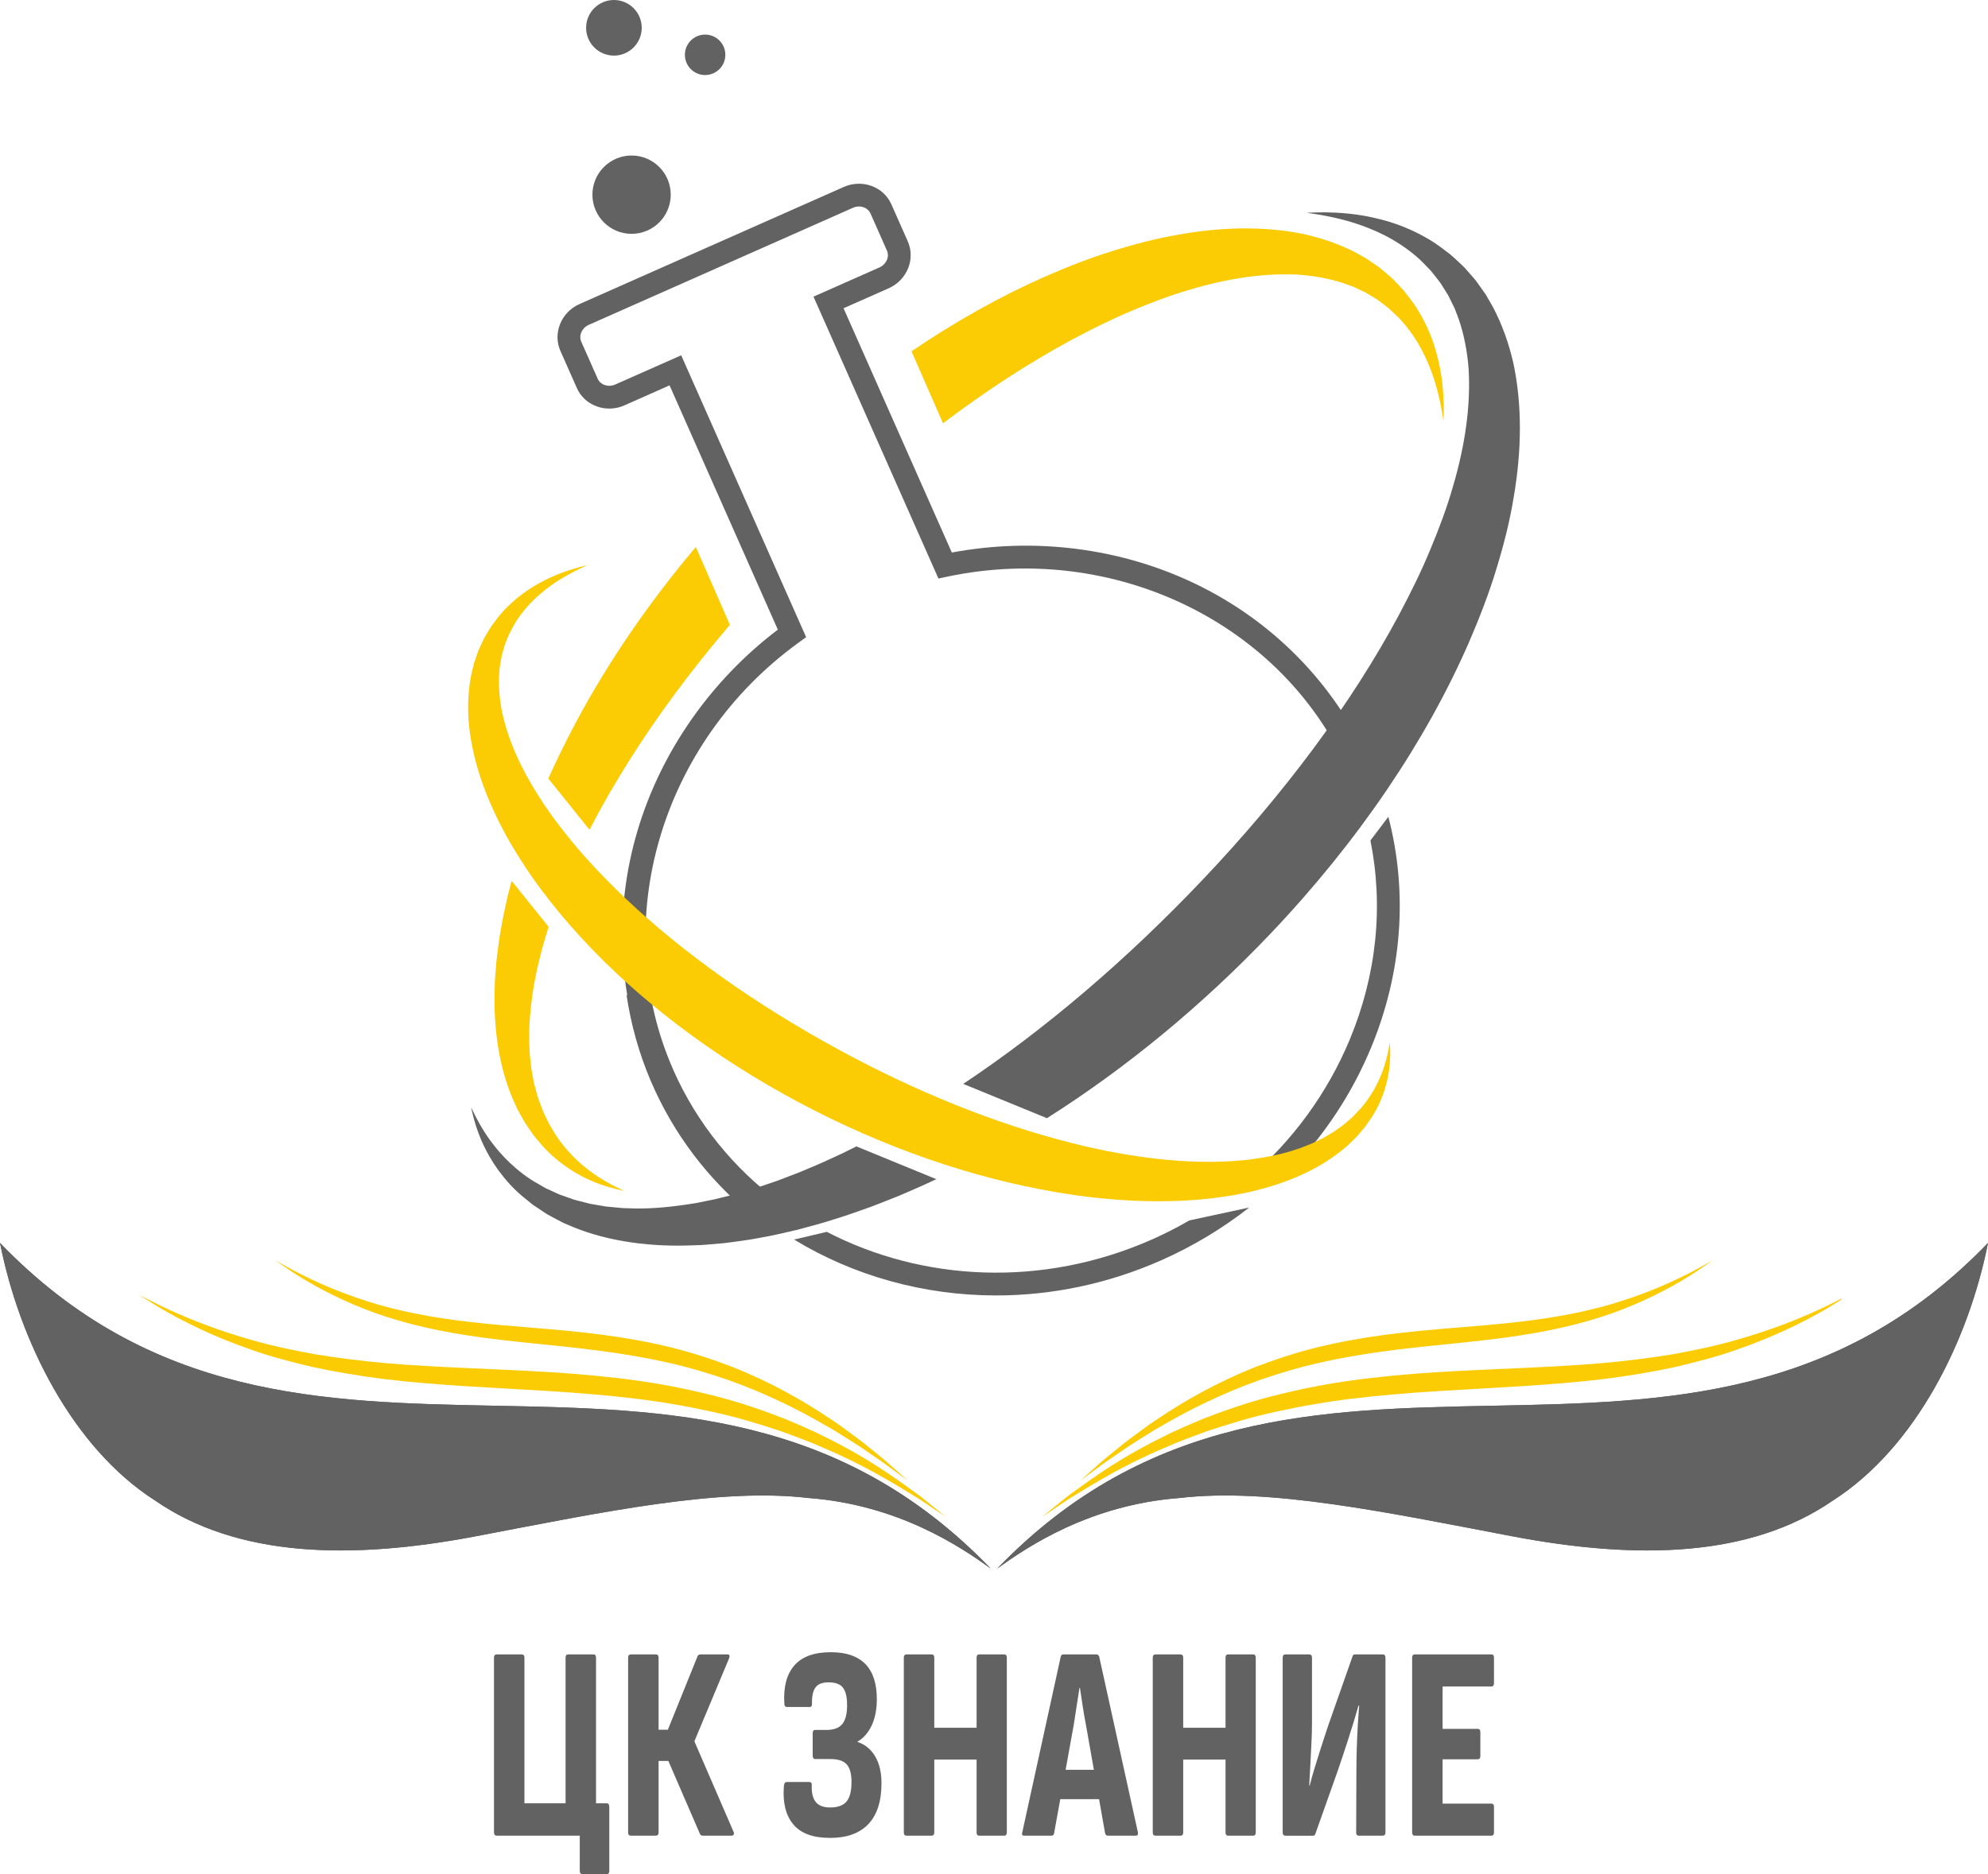 <?xml version="1.0" encoding="UTF-8"?> <svg xmlns="http://www.w3.org/2000/svg" id="_Слой_2" data-name="Слой 2" viewBox="0 0 705.64 665.33"><defs><style> .cls-1 { fill: #626262; } .cls-1, .cls-2 { stroke-width: 0px; } .cls-2 { fill: #fbcb03; } </style></defs><g id="_Слой_1-2" data-name="Слой 1"><g><g><g><g><path class="cls-1" d="M0,441.24c6.84,34.59,25.6,72.62,55.06,91.46,29.27,20.18,69.25,21.18,114,12.65,44.75-8.53,86.15-17.29,117.83-13.56,31.88,2.39,54.02,17.27,64.78,25.07-106.65-110.77-245.03-4.86-351.68-115.63Z"></path><path class="cls-1" d="M0,441.24c6.84,34.59,25.6,72.62,55.06,91.46,29.27,20.18,69.25,21.18,114,12.65,44.75-8.53,86.15-17.29,117.83-13.56,31.88,2.39,54.02,17.27,64.78,25.07-106.65-110.77-245.03-4.86-351.68-115.63Z"></path></g><path class="cls-2" d="M335.86,538.58s-3.52-2.36-9.86-6.6c-6.53-3.95-15.85-9.9-28.21-15.55-3.07-1.44-6.37-2.77-9.75-4.26-3.44-1.35-7.04-2.71-10.77-4.06-7.54-2.51-15.66-5.01-24.39-6.9-8.72-1.92-17.95-3.58-27.62-4.72-9.67-1.17-19.74-1.99-30.1-2.64-20.72-1.27-40.67-2.06-58.76-4.28-9.04-1.12-17.6-2.59-25.53-4.3-7.91-1.85-15.22-3.81-21.72-6.13-13.05-4.51-23.02-9.53-29.7-13.3-3.36-1.85-5.83-3.52-7.56-4.55-1.71-1.06-2.61-1.62-2.61-1.62,0,0,.95.47,2.75,1.37,1.82.86,4.41,2.31,7.9,3.87,6.93,3.19,17.15,7.39,30.21,11.02,6.51,1.88,13.79,3.4,21.61,4.83,7.86,1.3,16.3,2.38,25.23,3.17,17.88,1.56,37.67,1.93,58.59,3.21,10.45.66,20.68,1.6,30.52,2.97,9.84,1.35,19.26,3.31,28.12,5.59,8.87,2.25,17.08,5.17,24.65,8.11,3.75,1.56,7.34,3.14,10.77,4.71,3.36,1.71,6.63,3.25,9.65,4.91,12.18,6.5,21.1,13.2,27.3,17.69,5.96,4.8,9.26,7.46,9.26,7.46Z"></path><path class="cls-2" d="M322.18,525.6s-2.74-2.01-7.66-5.62c-2.46-1.82-5.6-3.85-9.15-6.32-1.79-1.21-3.79-2.4-5.85-3.72-1.04-.65-2.1-1.33-3.2-2.02-1.12-.64-2.27-1.31-3.45-1.98-9.38-5.47-20.97-11.26-34.41-16.05-6.75-2.31-13.91-4.48-21.48-6.18-7.57-1.7-15.5-3.05-23.7-4.13-16.39-2.16-32.3-3.19-46.72-5.42-14.42-2.14-27.28-5.5-37.54-9.61-10.29-4.06-18.07-8.47-23.26-11.72-2.62-1.6-4.53-3.03-5.88-3.91-1.33-.91-2.03-1.39-2.03-1.39,0,0,.74.41,2.16,1.18,1.43.75,3.46,1.98,6.19,3.34,5.43,2.77,13.46,6.48,23.78,9.79,10.31,3.36,22.96,5.93,37.21,7.51,14.24,1.67,30.13,2.33,46.84,4.53,8.35,1.1,16.48,2.57,24.22,4.48,7.75,1.91,15.07,4.36,21.91,6.99,13.63,5.44,25.12,12.01,34.24,18.16,1.14.76,2.26,1.51,3.35,2.24,1.05.77,2.08,1.53,3.08,2.26,1.99,1.48,3.9,2.82,5.6,4.18,3.38,2.76,6.35,5.06,8.65,7.09,4.57,4.07,7.11,6.33,7.11,6.33Z"></path></g><path class="cls-1" d="M705.64,441.24c-6.84,34.59-25.6,72.62-55.06,91.46-29.27,20.18-69.25,21.18-114,12.65-44.75-8.53-86.15-17.29-117.83-13.56-31.88,2.39-54.02,17.27-64.78,25.07,106.65-110.77,245.03-4.86,351.68-115.63"></path><path class="cls-1" d="M705.64,441.24c-6.84,34.59-25.6,72.62-55.06,91.46-29.27,20.18-69.25,21.18-114,12.65-44.75-8.53-86.15-17.29-117.83-13.56-31.88,2.39-54.02,17.27-64.78,25.07,106.65-110.77,245.03-4.86,351.68-115.63"></path><path class="cls-2" d="M653.73,461.28c-1.73,1.03-4.2,2.7-7.56,4.55-6.67,3.77-16.65,8.79-29.7,13.3-6.5,2.32-13.81,4.28-21.72,6.13-7.93,1.72-16.49,3.18-25.53,4.3-18.09,2.22-38.04,3.01-58.76,4.28-10.36.65-20.43,1.48-30.1,2.64-9.67,1.14-18.9,2.8-27.62,4.72-8.73,1.89-16.84,4.39-24.39,6.9-3.74,1.35-7.33,2.71-10.77,4.06-3.38,1.49-6.68,2.82-9.75,4.26-12.36,5.64-21.68,11.6-28.21,15.55-6.35,4.25-9.86,6.6-9.86,6.6,0,0,3.3-2.66,9.26-7.46,6.2-4.48,15.12-11.19,27.3-17.69,3.02-1.65,6.29-3.2,9.65-4.91,3.42-1.57,7.02-3.15,10.77-4.71,7.57-2.94,15.78-5.86,24.65-8.11,8.86-2.28,18.28-4.24,28.12-5.59,9.84-1.38,20.06-2.31,30.52-2.97,20.92-1.28,40.72-1.65,58.59-3.21,8.93-.79,17.37-1.87,25.23-3.17,7.82-1.43,15.1-2.95,21.61-4.83,13.07-3.63,23.29-7.83,30.21-11.02,3.48-1.56,6.08-3,7.9-3.87"></path><path class="cls-2" d="M383.46,525.6s2.54-2.26,7.11-6.33c2.3-2.03,5.26-4.33,8.65-7.09,1.71-1.36,3.62-2.7,5.6-4.18,1-.73,2.03-1.49,3.08-2.26,1.09-.73,2.21-1.47,3.35-2.24,9.12-6.15,20.61-12.72,34.24-18.16,6.84-2.63,14.16-5.08,21.91-6.99,7.75-1.9,15.88-3.38,24.22-4.48,16.7-2.2,32.59-2.86,46.84-4.53,14.25-1.58,26.91-4.14,37.21-7.51,10.32-3.3,18.35-7.02,23.78-9.79,2.73-1.36,4.76-2.59,6.19-3.34,1.41-.77,2.16-1.18,2.16-1.18,0,0-.7.48-2.03,1.39-1.35.88-3.26,2.31-5.88,3.91-5.2,3.26-12.98,7.66-23.26,11.72-10.26,4.12-23.11,7.47-37.54,9.61-14.42,2.24-30.33,3.26-46.72,5.42-8.2,1.08-16.13,2.43-23.7,4.13-7.57,1.7-14.74,3.87-21.48,6.18-13.44,4.79-25.03,10.58-34.41,16.05-1.18.68-2.33,1.34-3.45,1.98-1.09.69-2.16,1.36-3.2,2.02-2.07,1.32-4.06,2.51-5.85,3.72-3.55,2.47-6.7,4.5-9.15,6.32-4.93,3.61-7.66,5.62-7.66,5.62Z"></path><g><g><circle class="cls-1" cx="224.18" cy="69.11" r="13.9"></circle><circle class="cls-1" cx="250.28" cy="19.46" r="7.18"></circle><circle class="cls-1" cx="217.91" cy="9.87" r="9.87"></circle></g><path class="cls-1" d="M266.73,431.25l3.79-.9c-15.68-12.38-28.48-28.52-36.74-47.89-3.62-8.49-6.19-17.25-7.76-26.12l-3.65-3.22c1.56,10.47,4.41,20.74,8.59,30.55,8.14,19.08,20.56,35.11,35.77,47.59Z"></path><g><path class="cls-1" d="M422.17,433.25c-4.25,2.45-8.64,4.71-13.19,6.73-38.99,17.28-81.52,14.95-115.51-2.67l-11.61,2.74c21.17,12.88,46.04,19.84,71.72,19.84,19.52,0,39.51-4.02,58.69-12.52,11.28-5,21.71-11.31,31.14-18.7l-21.22,4.58Z"></path><path class="cls-1" d="M492.8,289.96l-6.37,8.41c4.69,23.32,2.24,47.75-7.4,70.82-7.94,19.01-20.2,35.69-35.71,49.07l15.18-3.27c11.81-12.34,21.33-26.73,28-42.68,11.22-26.84,13.3-55.43,6.3-82.35Z"></path><path class="cls-1" d="M239.03,379.9c-23.25-52.47-4.56-116.31,44.46-151.78l2.65-1.92-44.35-100.07-23.41,10.37c-1.22.54-2.56.6-3.77.17-1.13-.4-2-1.18-2.46-2.21l-5.83-13.16c-.98-2.21.22-4.89,2.67-5.98l93.78-41.56c1.21-.54,2.55-.6,3.76-.17,1.13.4,2,1.18,2.46,2.21l5.83,13.16c.98,2.21-.22,4.89-2.67,5.98l-23.4,10.37,44.35,100.07,3.2-.68c59.19-12.48,119.05,16.55,142.3,69.02,1.1,2.49,2.08,5.01,3.01,7.55l5.73-7.57c-.45-1.09-.87-2.18-1.34-3.26-12.22-27.58-34.24-50.07-62.01-63.33-26.34-12.59-56.8-16.45-86.14-10.96l-38.43-86.72,16.01-7.09c6.53-2.89,9.57-10.36,6.79-16.65l-5.83-13.16c-1.36-3.08-3.9-5.41-7.15-6.56-3.16-1.12-6.63-.98-9.75.4l-93.78,41.56c-6.53,2.89-9.57,10.36-6.79,16.65l5.83,13.16c1.36,3.08,3.9,5.41,7.15,6.56,3.17,1.12,6.63.98,9.75-.4l16.01-7.1,38.43,86.72c-23.76,18.05-41.37,43.21-49.74,71.17-8.83,29.48-6.95,60.91,5.27,88.48,8.13,18.34,20.19,33.81,34.86,45.95l10.08-2.38c-15.96-11.88-29.05-27.68-37.55-46.85Z"></path></g><path class="cls-2" d="M493.3,369.93s-.06.41-.19,1.2c-.13.79-.34,1.97-.69,3.49-.72,3.02-1.99,7.52-4.96,12.63-1.51,2.53-3.38,5.25-5.95,7.8-.31.32-.62.65-.93.99-.16.16-.31.34-.48.5l-.53.46c-.71.61-1.43,1.24-2.17,1.88-.35.33-.76.62-1.17.91-.41.29-.82.58-1.23.88-.41.3-.82.59-1.24.89-.4.31-.89.54-1.34.82-.91.53-1.83,1.08-2.76,1.63-.99.48-1.99.97-3,1.46-.98.53-2.11.89-3.18,1.34-.54.22-1.09.43-1.63.65-.54.23-1.14.37-1.71.57-4.55,1.58-9.61,2.63-14.95,3.38-.67.09-1.34.18-2.02.27-.67.1-1.35.18-2.05.22-1.38.11-2.78.23-4.19.34-1.41.08-2.86.11-4.3.17-1.44.08-2.91.06-4.39.04-2.96.03-5.98-.16-9.05-.3-1.53-.13-3.08-.25-4.65-.38-1.56-.11-3.13-.3-4.72-.5-3.17-.33-6.38-.85-9.63-1.34-1.62-.26-3.25-.59-4.9-.88-.82-.15-1.65-.3-2.47-.45-.82-.18-1.65-.35-2.48-.53-6.64-1.35-13.39-3.12-20.24-5.09-27.4-7.96-56.07-20.57-83.93-36.84-27.86-16.25-52.22-34.72-71.14-54.06-4.71-4.84-9.15-9.69-13.1-14.63-3.97-4.92-7.63-9.84-10.73-14.8-6.33-9.86-10.73-19.78-12.86-29.2-.99-4.71-1.4-9.28-1.2-13.61.08-1.08.17-2.15.25-3.2.19-1.04.37-2.07.55-3.08l.13-.76c.06-.25.14-.49.2-.74.14-.49.28-.98.42-1.46.14-.49.27-.97.41-1.45.14-.48.36-.92.53-1.38.38-.91.7-1.83,1.1-2.7.45-.86.89-1.7,1.33-2.52.85-1.67,1.91-3.17,2.97-4.6,2.14-2.84,4.5-5.23,6.84-7.21,4.68-3.97,9.08-6.38,12.07-7.93,1.51-.76,2.68-1.32,3.48-1.66.8-.36,1.21-.54,1.21-.54,0,0-.44.11-1.29.31-.86.2-2.12.54-3.77,1.02-3.28,1.02-8.18,2.66-13.93,6.1-2.87,1.72-5.92,3.92-8.88,6.76-1.47,1.42-2.97,2.97-4.28,4.74-.67.89-1.34,1.79-2.03,2.71-.63.95-1.2,1.96-1.82,2.98-.29.51-.64,1.02-.9,1.56-.25.54-.51,1.09-.77,1.64-.26.55-.52,1.11-.78,1.67-.13.28-.27.56-.38.85l-.31.88c-.41,1.18-.82,2.38-1.24,3.6-.3,1.24-.6,2.49-.91,3.77-1.05,5.12-1.4,10.59-1.05,16.23.84,11.25,4.35,23.06,10.01,34.67,2.77,5.85,6.16,11.61,9.94,17.36,3.75,5.77,8.05,11.41,12.68,17.01,18.61,22.36,43.72,43.28,73.38,60.59,29.66,17.31,61.09,29.53,91.36,36.01,7.57,1.6,15.03,2.94,22.41,3.79.92.12,1.83.23,2.75.34.92.09,1.84.17,2.75.26,1.83.16,3.63.36,5.44.48,3.63.22,7.18.45,10.72.47,1.76.04,3.5.08,5.25.03,1.74-.03,3.46-.05,5.17-.1,3.44-.2,6.79-.35,10.1-.74,1.65-.16,3.28-.32,4.9-.59,1.62-.25,3.22-.46,4.8-.73,1.58-.31,3.14-.62,4.68-.93.77-.14,1.53-.33,2.29-.53.76-.19,1.51-.38,2.26-.58,11.94-3.05,22.38-8.17,29.84-14.48.46-.39.96-.74,1.38-1.16.43-.41.85-.83,1.27-1.23.42-.41.83-.81,1.24-1.21.41-.4.82-.79,1.16-1.23.71-.85,1.42-1.68,2.1-2.49l.51-.61c.16-.21.3-.43.44-.64.29-.42.58-.84.86-1.26,2.36-3.26,3.86-6.54,4.95-9.49,2.13-5.95,2.44-10.67,2.52-13.79.02-1.57-.03-2.75-.08-3.55-.05-.79-.08-1.2-.08-1.2Z"></path><path class="cls-2" d="M512.41,143.19c-.12-4.11-.44-10.28-2.58-18.02-1.07-3.86-2.65-8.08-5-12.41-1.18-2.15-2.5-4.38-4.14-6.47-.82-1.05-1.66-2.13-2.51-3.22-.91-1.04-1.9-2.02-2.89-3.06-.5-.5-.98-1.06-1.53-1.54-.55-.47-1.1-.94-1.66-1.41-.56-.47-1.13-.95-1.7-1.44-.29-.24-.57-.49-.87-.72l-.92-.64c-1.25-.85-2.51-1.72-3.8-2.59-1.35-.74-2.71-1.5-4.1-2.26-5.64-2.86-11.92-5.03-18.62-6.45-13.42-2.66-28.36-2.44-43.77.34-7.74,1.31-15.58,3.35-23.52,5.84-7.97,2.46-15.95,5.59-24.01,9.12-15.77,6.97-31.64,15.85-47.25,26.45l11.18,25.56c15.1-11.42,30.31-21.33,45.31-29.44,7.19-3.86,14.31-7.41,21.37-10.37,7.04-2.99,13.98-5.62,20.79-7.58,13.59-4.1,26.6-5.97,38.3-5.39,5.83.38,11.3,1.39,16.29,3.01,1.24.45,2.46.89,3.66,1.32,1.16.55,2.29,1.09,3.42,1.63l.85.4c.27.15.53.32.79.47.53.32,1.05.64,1.57.95.52.31,1.04.63,1.56.93.51.32.96.71,1.44,1.06.94.73,1.9,1.4,2.8,2.14.85.8,1.69,1.58,2.51,2.35,1.67,1.52,3.08,3.23,4.4,4.91,2.62,3.38,4.64,6.88,6.19,10.21,3.11,6.68,4.49,12.53,5.32,16.47.39,1.98.66,3.52.81,4.55.16,1.04.24,1.57.24,1.57,0,0,.02-.54.06-1.59.05-1.05.07-2.62.04-4.68Z"></path><g><path class="cls-2" d="M209.24,294.57s.02-.04.03-.07c.48-.89.95-1.79,1.43-2.68,3.74-7.22,8.02-14.42,12.55-21.68,10.21-16.24,22.26-32.46,35.82-48.31l-12.09-27.65c-16.96,20.09-31.4,41.27-42.79,62.68-3.45,6.52-6.66,13.02-9.56,19.54l14.61,18.16Z"></path><path class="cls-2" d="M216.45,420.22c-3.3-1.81-8.13-4.72-13.14-9.8-2.47-2.56-5.04-5.59-7.17-9.37-.28-.46-.56-.92-.85-1.39-.14-.24-.29-.46-.42-.71l-.36-.76c-.49-1.01-.98-2.05-1.49-3.1-.27-.51-.47-1.07-.68-1.64-.21-.56-.42-1.13-.63-1.7-.21-.57-.42-1.14-.64-1.72-.23-.57-.34-1.2-.53-1.81-.33-1.22-.66-2.45-1-3.71-.24-1.29-.48-2.6-.73-3.93-.3-1.3-.35-2.71-.53-4.09-.08-.69-.15-1.39-.23-2.09-.09-.7-.06-1.43-.1-2.15-.36-5.75.06-11.92.93-18.32.12-.8.23-1.6.35-2.41.11-.81.23-1.62.41-2.43.32-1.63.64-3.27.97-4.93.36-1.66.81-3.32,1.21-5.01.38-1.69.88-3.37,1.39-5.08.45-1.67.98-3.35,1.53-5.03l-13.13-16.32c-.46,1.76-.94,3.5-1.37,5.23-.89,4.02-1.81,7.94-2.43,11.88-.35,1.96-.69,3.89-.91,5.84-.24,1.95-.51,3.85-.71,5.76-.15,1.92-.29,3.82-.44,5.69-.09.93-.12,1.87-.13,2.81-.02.93-.04,1.86-.06,2.79-.33,14.74,2.25,28.43,7.18,39.05.31.66.55,1.35.91,1.97.34.63.69,1.25,1.02,1.86.34.61.67,1.22,1.01,1.82.33.6.65,1.19,1.05,1.73.76,1.1,1.5,2.17,2.22,3.23l.54.78c.19.25.4.48.6.72.4.47.8.94,1.19,1.4,3.04,3.77,6.39,6.55,9.47,8.77,6.25,4.38,11.67,6.26,15.29,7.36,1.82.53,3.22.86,4.17,1.06.94.19,1.43.29,1.43.29,0,0-.45-.21-1.34-.61-.88-.4-2.19-1.02-3.85-1.92Z"></path></g><g><path class="cls-1" d="M304,406.96c-1.62.81-3.22,1.63-4.83,2.4-3.92,1.81-7.76,3.64-11.64,5.22-1.92.82-3.83,1.65-5.76,2.35-1.92.74-3.83,1.46-5.71,2.19-3.82,1.29-7.56,2.65-11.29,3.69-1.86.56-3.7,1.13-5.55,1.56-1.84.45-3.66.95-5.48,1.37-1.82.37-3.62.74-5.4,1.1-.89.2-1.78.34-2.66.47-.89.14-1.77.27-2.64.4-7,1.01-13.76,1.54-20.07,1.22-.79-.03-1.59,0-2.36-.09-.77-.07-1.54-.15-2.3-.22-1.52-.17-3.06-.21-4.49-.52-1.46-.25-2.9-.5-4.32-.74-1.38-.35-2.74-.7-4.08-1.04-.66-.19-1.36-.3-1.99-.55-.64-.23-1.27-.45-1.89-.67-.63-.22-1.25-.44-1.87-.66-.62-.21-1.24-.42-1.8-.71-1.16-.54-2.3-1.06-3.42-1.57l-.84-.38c-.27-.14-.52-.3-.78-.45-.52-.3-1.03-.6-1.54-.9-4.17-2.26-7.52-5.01-10.35-7.65-5.62-5.36-8.86-10.55-10.88-14.1-1-1.79-1.69-3.19-2.14-4.14-.45-.95-.68-1.44-.68-1.44,0,0,.11.52.33,1.54.23,1.02.6,2.53,1.2,4.5,1.24,3.9,3.36,9.74,8.23,16.45,2.46,3.31,5.55,6.9,9.72,10.14.51.42,1.02.84,1.55,1.27.26.21.52.44.79.64l.86.58c1.16.77,2.35,1.56,3.56,2.37.6.43,1.25.77,1.91,1.12.66.35,1.33.71,2,1.07.68.36,1.36.72,2.06,1.09.69.38,1.44.63,2.17.96,11.7,5.21,26.74,7.83,42.89,7.31,1.01-.03,2.03-.07,3.05-.1,1.03-.03,2.06-.07,3.08-.17,2.06-.18,4.13-.36,6.24-.54,2.09-.23,4.18-.55,6.31-.83,2.14-.26,4.25-.65,6.39-1.05,4.32-.72,8.6-1.76,13-2.77,2.17-.56,4.35-1.17,6.56-1.76,2.22-.57,4.4-1.26,6.61-1.96,4.45-1.33,8.84-2.92,13.32-4.52,2.23-.82,4.43-1.72,6.68-2.6,1.12-.44,2.24-.89,3.37-1.34,1.11-.48,2.22-.96,3.33-1.44,3.31-1.39,6.6-2.89,9.9-4.45l-28.33-11.62Z"></path><path class="cls-1" d="M537.2,129.08c-1.63-7.23-4.07-14-7.27-20.06-.85-1.49-1.7-2.96-2.53-4.41-.98-1.38-1.94-2.74-2.88-4.07l-.71-.99c-.25-.32-.53-.62-.8-.93-.53-.61-1.07-1.22-1.59-1.82-.53-.6-1.05-1.19-1.57-1.78-.52-.58-1.14-1.09-1.7-1.63-1.15-1.05-2.24-2.12-3.38-3.09-1.21-.91-2.39-1.8-3.56-2.67-2.3-1.75-4.76-3.15-7.13-4.4-4.77-2.49-9.42-4.15-13.66-5.26-8.51-2.23-15.28-2.5-19.78-2.59-2.26,0-3.98.03-5.13.09-1.15.05-1.74.08-1.74.08,0,0,.58.08,1.72.24,1.14.14,2.82.42,5,.82,4.33.85,10.76,2.27,18.11,5.56,3.67,1.63,7.52,3.79,11.26,6.57,1.85,1.41,3.74,2.91,5.43,4.7.85.88,1.72,1.77,2.6,2.69.82.96,1.57,1.99,2.37,3,.39.52.83,1,1.18,1.55.34.55.69,1.11,1.04,1.67.35.56.7,1.12,1.06,1.69.17.28.36.56.53.85l.44.91c.6,1.21,1.2,2.43,1.82,3.67.49,1.29.98,2.61,1.49,3.94,1.83,5.38,2.99,11.29,3.47,17.59.76,12.65-1.15,26.75-5.5,41.49-2.08,7.38-4.89,14.92-8.09,22.57-3.16,7.67-6.98,15.4-11.14,23.23-16.75,31.29-40.67,63.48-69.81,94.15-26.87,28.3-55.74,52.94-84.85,72.34l29.71,12.18c27.94-17.69,55.03-39.9,79.56-65.73,31.03-32.67,54.98-68.22,70.24-103.21,3.78-8.76,7.13-17.43,9.74-26.07,2.65-8.62,4.8-17.12,6.15-25.51,2.88-16.7,2.97-32.86-.09-47.34Z"></path></g></g></g><g><path class="cls-1" d="M206.78,665.33c-.66,0-.99-.39-.99-1.18v-12.48h-29.46c-.66,0-.99-.39-.99-1.18v-62c0-.79.33-1.18.99-1.18h8.83c.66,0,.99.39.99,1.18v51.68h14.6v-51.68c0-.79.33-1.18.99-1.18h8.83c.66,0,.99.39.99,1.18v51.68h3.8c.6,0,.91.43.91,1.28v22.7c0,.79-.3,1.18-.91,1.18h-8.58Z"></path><path class="cls-1" d="M223.94,651.68c-.66,0-.99-.39-.99-1.18v-62c0-.79.33-1.18.99-1.18h8.83c.66,0,.99.39.99,1.18v25.55h3.3l10.48-25.94c.11-.33.27-.54.5-.64.22-.1.44-.15.66-.15h9.57c.38,0,.6.15.66.44.05.29,0,.64-.17,1.03l-12.29,29.38,13.86,32.03c.22.39.26.74.12,1.03-.14.29-.4.44-.78.44h-10.23c-.22,0-.43-.05-.62-.15-.19-.1-.34-.31-.45-.64l-11.14-25.74h-3.47v25.35c0,.79-.33,1.18-.99,1.18h-8.83Z"></path><path class="cls-1" d="M294.57,652.46c-6,0-10.33-1.6-13-4.81-2.67-3.21-3.78-7.7-3.34-13.46.05-.65.18-1.08.37-1.28.19-.2.43-.29.7-.29h7.92c.66,0,.96.36.91,1.08-.11,2.69.36,4.68,1.4,5.99,1.04,1.31,2.75,1.97,5.12,1.97,2.69,0,4.63-.7,5.82-2.11,1.18-1.41,1.77-3.72,1.77-6.93,0-2.88-.56-4.96-1.69-6.24-1.13-1.28-3.09-1.92-5.9-1.92h-5.36c-.55,0-.83-.43-.83-1.28v-7.86c0-.79.27-1.18.83-1.18h3.96c2.69,0,4.61-.7,5.73-2.11,1.13-1.41,1.69-3.62,1.69-6.63s-.48-4.96-1.44-6.24c-.96-1.28-2.68-1.92-5.16-1.92-2.2,0-3.74.61-4.62,1.82-.88,1.21-1.29,3.09-1.24,5.65.05.85-.22,1.28-.83,1.28h-8c-.33,0-.58-.1-.74-.29-.17-.2-.25-.59-.25-1.18-.33-5.76.87-10.2,3.59-13.31,2.72-3.11,7.03-4.67,12.91-4.67,10.89,0,16.34,5.57,16.34,16.7,0,3.6-.61,6.7-1.82,9.29-1.21,2.59-2.89,4.5-5.03,5.75v.1c2.69.92,4.79,2.64,6.27,5.16,1.49,2.52,2.23,5.68,2.23,9.48,0,6.42-1.55,11.27-4.66,14.54-3.11,3.28-7.66,4.91-13.66,4.91Z"></path><path class="cls-1" d="M321.8,651.68c-.66,0-.99-.39-.99-1.18v-62c0-.79.33-1.18.99-1.18h8.83c.66,0,.99.39.99,1.18v24.86h15.02v-24.86c0-.79.3-1.18.91-1.18h8.91c.6,0,.91.39.91,1.18v62c0,.79-.3,1.18-.91,1.18h-8.91c-.61,0-.91-.39-.91-1.18v-25.84h-15.02v25.84c0,.79-.33,1.18-.99,1.18h-8.83Z"></path><path class="cls-1" d="M363.54,651.68c-.72,0-.93-.43-.66-1.28l13.61-62.2c.11-.59.44-.88.99-.88h11.63c.55,0,.91.29,1.07.88l13.7,62.2c.17.85-.08,1.28-.74,1.28h-9.9c-.5,0-.83-.29-.99-.88l-6.77-38.32c-.44-2.23-.83-4.45-1.16-6.68-.33-2.23-.66-4.42-.99-6.58h-.17c-.33,2.16-.67,4.36-1.03,6.58-.36,2.23-.7,4.46-1.03,6.68l-6.93,38.22c-.06.66-.39.98-.99.98h-9.65ZM374.76,638.71l1.65-10.42h13.45l1.82,10.42h-16.91Z"></path><path class="cls-1" d="M410.16,651.68c-.66,0-.99-.39-.99-1.18v-62c0-.79.33-1.18.99-1.18h8.83c.66,0,.99.39.99,1.18v24.86h15.02v-24.86c0-.79.3-1.18.91-1.18h8.91c.6,0,.91.39.91,1.18v62c0,.79-.3,1.18-.91,1.18h-8.91c-.61,0-.91-.39-.91-1.18v-25.84h-15.02v25.84c0,.79-.33,1.18-.99,1.18h-8.83Z"></path><path class="cls-1" d="M456.28,651.68c-.66,0-.99-.39-.99-1.18v-62c0-.79.33-1.18.99-1.18h8.42c.66,0,.99.39.99,1.18v23.29c0,2.16-.07,4.62-.21,7.37-.14,2.75-.28,5.42-.41,8.01-.14,2.59-.26,4.83-.37,6.73h.17c.44-1.77.96-3.65,1.57-5.65.6-2,1.33-4.34,2.19-7.03.85-2.69,1.88-5.83,3.09-9.43l8.33-23.68c.11-.52.41-.79.91-.79h9.82c.66,0,.99.39.99,1.18v62c0,.79-.33,1.18-.99,1.18h-8.5c-.61,0-.91-.39-.91-1.18l.08-21.71c0-2.29.04-4.86.12-7.71.08-2.85.21-5.67.37-8.45.17-2.78.33-5.16.5-7.12h-.25c-.5,1.77-1.06,3.68-1.69,5.75-.63,2.06-1.4,4.5-2.31,7.32-.91,2.82-2.05,6.22-3.42,10.22l-7.84,22.11c-.11.53-.41.79-.91.79h-9.74Z"></path><path class="cls-1" d="M502.15,651.68c-.61,0-.91-.39-.91-1.18v-62c0-.79.3-1.18.91-1.18h27.23c.6,0,.91.39.91,1.18v9.04c0,.79-.3,1.18-.91,1.18h-17.33v15.03h12.49c.6,0,.91.39.91,1.18v8.45c0,.79-.3,1.18-.91,1.18h-12.49v15.72h17.33c.6,0,.91.39.91,1.18v9.04c0,.79-.3,1.18-.91,1.18h-27.23Z"></path></g></g></g></svg> 